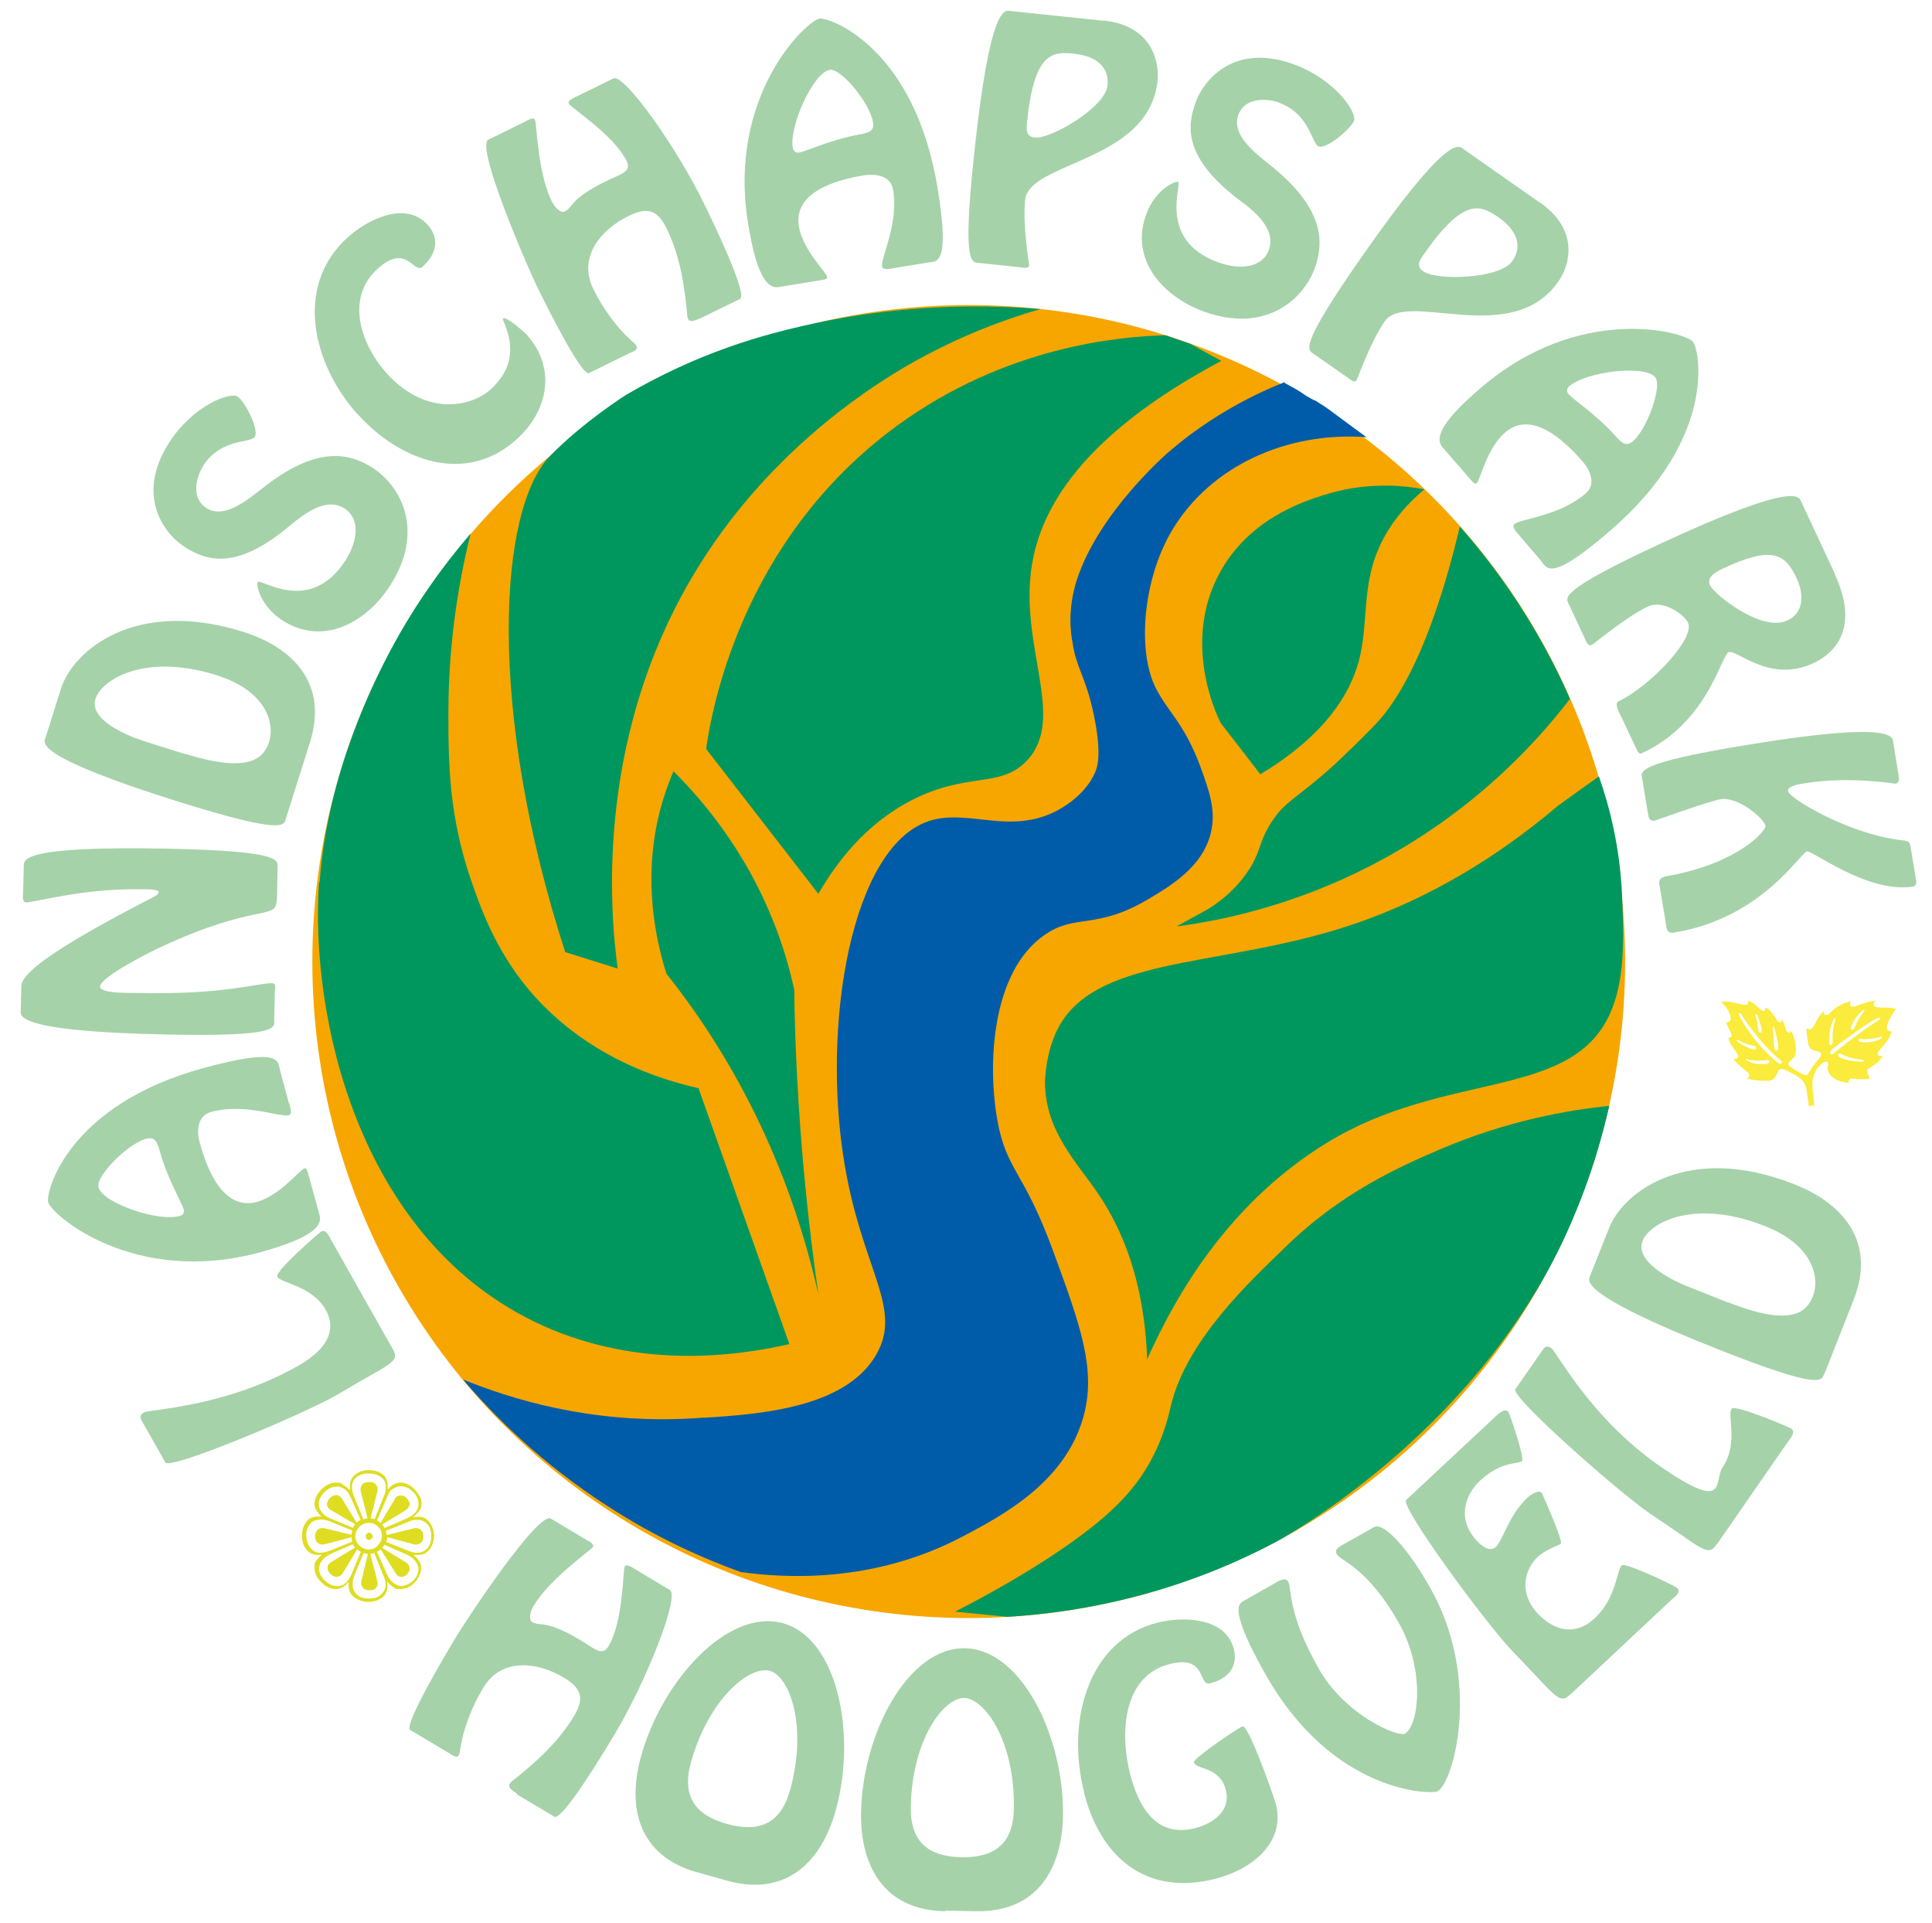 <?xml version="1.0" encoding="UTF-8"?>
<svg xmlns="http://www.w3.org/2000/svg" id="Laag_1" version="1.1" viewBox="0 0 633.4 630.4">
  <defs>
    <style>
      .st0 {
        fill: #a6d2a9;
      }

      .st1 {
        fill: #1d1d1b;
      }

      .st2 {
        fill: #dedd21;
      }

      .st3 {
        fill: #faeb3c;
      }

      .st4 {
        fill: #005ca9;
      }

      .st5 {
        fill: #00975f;
      }

      .st6 {
        fill: #f7a600;
      }
    </style>
  </defs>
  <circle class="st6" cx="317.6" cy="315.2" r="215.2"></circle>
  <path class="st4" d="M421.1,125.5c3.6,1.9,5.3,3,6.2,3.6.2.2,1.1.8,2.4,1.5.6.3,1.1.6,1.5.7.7.4,1.6,1,2.8,1.8,1.2.8,2.1,1.5,2.1,1.5,0,0-1-.7-2.9-2.2,0,0,14.3,10.6,14.8,10.9-26.5-1.9-51.2,9.7-63.6,30.3-9.7,16.1-11.6,39.5-5.6,51.7,3.9,7.9,9.5,11.8,14.7,25.9,3,8.2,5.2,14.4,3.5,21.7-2.6,11-12.7,17.2-20.3,21.7-17.4,10.4-24,4.7-34.3,11.9-17.4,12.2-18.7,42.4-15.4,60.8,3,16.5,8.5,16.2,18.2,42.6,9,24.6,14.5,39.3,9.8,55.2-6.2,21-26.4,31.7-39.1,38.4-29.5,15.7-58.8,13.8-73.1,11.8-12.4-4.5-27.6-11.2-43.6-21.6-21.6-13.9-37.1-29.4-47.4-41.5,15.5,6.3,41.5,14.5,74,12.8,20.9-1.1,51-2.7,61.5-21,8.8-15.4-4.7-27.7-10.5-62.9-7.5-45.8,2.4-103,27.3-111.8,13.5-4.8,28.2,5.6,44.7-4.9,7.6-4.8,10-10.5,10.5-11.9.5-1.4,1.9-5.7-.7-18.2-2.7-12.8-5.7-15-7-23.8,0,0,0,0,0,0-1.7-9.1.3-16.9,1.4-20.3,7.2-22.4,30.2-42.1,30.2-42.1,7.7-6.6,20.2-15.8,38.1-22.9Z"></path>
  <path class="st5" d="M313.1,528.3c6.3-3.2,35.5-18.3,51.7-33.6,5.1-4.8,7.9-8.7,9.3-10.7,7-10.3,9-20,9.8-23.3,5.2-21.7,26.7-41.4,37.3-51.7,18.4-18.1,37.8-26.6,50.8-32.2,22.2-9.5,42-12.9,55.6-14.3-1.2,5.3-2.7,10.9-4.5,16.8-3,9.6-6.4,18.1-9.8,25.6-30.5,66.4-95.1,100.6-95.1,100.6-34.3,18.2-66.6,23.2-87.9,24.5-5.7-.6-11.5-1.1-17.2-1.7Z"></path>
  <path class="st5" d="M376,445.8c10.2-23,27.9-52.2,59.2-71.3,38.5-23.5,79.1-13.9,92.3-41.5,5.5-11.5,4.8-26.1,4.3-39.2-.7-16.7-4.4-30.2-7.6-39.3-4.5,3.2-9,6.4-13.4,9.6-28.2,23.9-53.9,34.9-72.2,40.5-41,12.6-80.1,9.1-92,33-3.9,7.9-4,16.8-4,17.3.1,16,10.5,26.1,17.7,36.8,7.3,10.9,14.9,27.8,15.8,54.1Z"></path>
  <path class="st5" d="M395.5,298.3c-3.3,1.8-6.5,3.6-9.8,5.4,15.8-2.1,38.8-7.1,63.8-20,33.5-17.3,54.4-40.5,65.2-54.6-3.6-8.3-8.3-17.5-14.3-27.2-7.3-11.8-14.9-21.5-21.8-29.3-4.7,19.8-13.7,50.7-28.2,65.4-9.1,9.3-14.4,14-14.4,14-11.5,10.1-14.5,10.6-18.9,17.1-4.8,7.2-3.4,10.2-8.6,17.4-4.3,6-9.4,9.7-13.1,11.9Z"></path>
  <path class="st5" d="M400.2,237c4.3,5.6,8.7,11.2,13,16.8,21.9-13.2,29.4-26.8,32.2-36.8,3.9-14.2,0-27.6,9.8-43.3,4-6.4,8.7-10.7,11.8-13.3h0c-6.5-1.2-19-2.7-33.4,2-6.6,2.1-24.4,7.9-33.9,25.7-12.1,22.6-.9,46.2.5,48.9Z"></path>
  <path class="st5" d="M390,112.6c3.5,1.9,6.9,3.8,10.4,5.7-46.2,24.6-59.2,48.8-62.1,67-4.3,26.8,11.7,50.5-1.9,64.3-8.6,8.8-19.2,3.4-37.3,12.6-15.5,7.9-25,20.8-30.8,30.8-12.3-15.8-24.5-31.7-36.8-47.5,1.6-11.4,11-68.1,62.4-105.8,35.9-26.3,73.3-29.4,88.2-29.8l7.8,2.7Z"></path>
  <path class="st5" d="M341.1,101.3c-11.4,3.3-26.7,8.8-43.4,18.4-9.5,5.5-41.6,24.9-65.8,61.5-38,57.3-31.7,119-29.4,136.3-5.7-1.8-11.5-3.6-17.2-5.4-25.8-79.7-21.9-145.2-5-162.6,10.9-11.2,25-20.1,25-20.1,23.9-13.9,44.4-19.7,61.7-23.4,17.1-3.7,42.6-7.2,74-4.7Z"></path>
  <path class="st5" d="M140.6,153.6"></path>
  <path class="st5" d="M104.8,289.2c2.5-36.1,18.4-66.8,23-75.6,8.5-16,18-28.8,26.5-38.7-6,24.1-7.3,44.6-7.3,59.3,0,16.5.3,33.7,7.5,54.5,3.1,8.9,7.7,22.2,18.6,35.4,18.7,22.4,43.8,29.9,55.9,32.6,9.9,28,19.9,55.9,29.8,83.9-19.2,4.4-51.8,8.2-83.9-7.5-57.8-28.3-73.3-100.2-70.3-144Z"></path>
  <path class="st5" d="M179.8,308.8"></path>
  <path class="st5" d="M129.5,253.3"></path>
  <path class="st5" d="M218.5,319.2c-3.6-11.4-7.7-30.6-2.4-52.4,1.3-5.2,2.9-9.8,4.7-14,10.2,10.2,23.5,26.2,32.6,48.9,3.3,8.1,5.5,15.9,7,22.8.1,9.1.4,18.4.9,28,1.3,25.4,3.8,49.4,7,71.8-5.1-22.7-14.5-51.3-32.6-80.6-5.6-9.1-11.4-17.2-17.2-24.5Z"></path>
  <path class="st5" d="M507,417.4"></path>
  <path class="st5" d="M348.7,528.1c-.7-2-1.3-3.9-2-5.9"></path>
  <g>
    <path class="st0" d="M128.7,442.1c2.8,4.5-1,4.8-18.5,15.3-11.7,6.6-54.6,24.6-56,22l-7.8-13.8c-.3-.6-.8-1.8.8-2.6,1.9-1.1,26.3-1.6,50.4-15.2,12-6.8,11.9-13.6,9.2-18.4-4.5-8-14.7-8.7-15.9-10.9-.9-1.7,13.9-14.6,14.4-14.8,1.7-1,2.8,2,3.4,3l20,35.4Z"></path>
    <path class="st0" d="M94.8,361.6c.2.9,1.3,3.6-.2,4-2.7.7-14.4-4.1-25.4-1.1-4.3,1.2-4.9,5.8-3.7,10.1,2.4,8.8,7.7,22.3,18.7,19.4,7.6-2.1,14.1-10.6,15.6-11,.6-.2.8.4,1.2,1.6l3.8,13.8c1.3,4.9-7,8.6-19.5,12.1-41.3,11.2-68.3-12.2-69.5-16.4-.9-3.2,6.2-31.8,50.9-44,25.8-7,24.3-2.2,25.1.7l2.9,10.8ZM58.9,398.6c1.2-.3,1.6-1.2,1.3-2.3-.5-1.7-5.5-10.4-7.8-18.9-.9-3.4-1.8-4.8-4.5-4.1-6,1.6-16.6,12.2-15.6,15.9,1.4,5.2,19.6,11.4,26.6,9.4Z"></path>
    <path class="st0" d="M90.7,295c-.1,6.9-6.2.6-38.1,15.5-2.7,1.2-19.7,9.7-19.8,12.9,0,2.5,10.9,2,12.9,2.1,28.2.6,38.5-3.3,43.6-3.2,1.3,0,.9,1.9.8,2.8l-.2,9.3c0,2.5,1.8,5.5-35.7,4.7-49.4-1-47.5-6.2-47.4-7.9l.2-7.9c0-3.8,8.2-11.2,43.2-29.2.5-.3,1.8-.8,1.8-1.7,0-1-4.3-.9-5.7-.9-18.7-.4-35.4,4.4-37.7,4.3-1.4,0-1.1-2.2-1-4.1l.2-7.6c0-2.2-1.7-6.9,47.7-5.9,37.5.8,35.5,3.8,35.5,6.3l-.2,10.5Z"></path>
    <path class="st0" d="M93.8,268.1c-.7,2.4.2,5.8-35.6-5.4-47.1-14.8-43.9-19.2-43.3-20.8l5.1-16.2c3.8-12.1,23.9-29.8,59.7-18.6,16.5,5.2,28,17.1,21.9,36.3l-7.8,24.7ZM60.7,247.1c21.5,6.7,25.9,1.2,27.6-4.1,1.6-5.2-.2-16.3-17.4-21.7-23.6-7.4-37.7,1.6-39.6,7.8-2.1,6.7,9.8,11.9,15.8,13.8l13.6,4.3Z"></path>
    <path class="st0" d="M66.8,152.4c-2.7,4.2-4.1,10.9.8,14.1,6,3.9,13.8-2.9,18.4-6.4,17.3-13.8,28.1-11.9,36.1-6.8,9.7,6.3,17.2,21.1,5.7,38.8-7.7,11.9-21.9,19.9-35.3,11.2-7.1-4.6-8.6-11.6-8-12.5.9-1.4,17,11,28.7-7,4.1-6.4,5-13.7-.2-17.1-6.1-4-13.5,1.9-18.2,5.8-17.6,14.7-27.2,11.3-34.4,6.7-7-4.6-15.9-17.1-4.9-34.2,7.9-12.2,20-16.6,22.4-15,2.3,1.5,7.2,10.8,5.6,13.2-1.4,2.1-11,.5-16.7,9.2Z"></path>
    <path class="st0" d="M117.3,135.9c-14.5-16.1-21.3-41.9-3.2-58.2,6.5-5.8,18.9-12,26.1-4,3.9,4.3,3.1,9.4-1.6,13.7-3,2.7-5.2-7.9-14.7.6-10.9,9.8-5.5,25,2.8,34.3,12.8,14.2,27.6,11.2,34.1,5.4,12.1-10.9,3.4-22.7,4.1-23.3,1-.9,7,4.5,7.7,5.2,9.9,11,7.2,25-3.2,34.4-16.9,15.2-38.5,6.9-52-8.1Z"></path>
    <path class="st0" d="M229.6,104.3c-.9.4-3.3,1.7-4,.3-.2-.4-.3-.9-.3-1.4-.9-9.8-2.4-19.5-6.8-28.4-3-6.1-6.4-7-12.4-4-9.1,4.4-16.7,13.5-11.6,23.9,3.2,6.5,7.8,12.9,13.2,17.6.4.3.8.8,1,1.2.6,1.3-1.7,2-2.4,2.3l-13.2,6.5c-2.5,1.2-15.2-24.6-17.1-28.5-3.2-6.6-20.2-45.9-15.9-48l12.2-6c.5-.3,2.6-1.6,3.1-.5.6,1.2.8,17.2,5.5,26.7,1.1,2.2,3,4,4.3,3.3,2.8-1.4,1.5-4.1,13.7-10,4.4-2.2,8.4-2.9,6.5-6.6-4.2-8.5-18.4-17.5-18.9-18.7-.6-1.2,2.3-2.2,2.8-2.5l11.8-5.8c3.4-1.7,20.5,22.1,29.8,41.2,2.1,4.3,14.5,29.7,11.7,31.1l-12.9,6.3Z"></path>
    <path class="st0" d="M293.1,87.9c-.9.1-3.7.9-3.9-.6-.5-2.8,5.5-13.9,3.6-25.1-.7-4.4-5.3-5.4-9.7-4.7-9,1.5-23,5.4-21.2,16.7,1.3,7.8,9.1,15.1,9.3,16.6,0,.6-.5.8-1.8,1l-14.1,2.3c-5,.8-7.9-7.8-10-20.6-7-42.2,19.1-66.7,23.4-67.4,3.3-.5,31,9.4,38.6,55.1,4.4,26.3-.3,24.4-3.3,24.9l-11.1,1.8ZM259.9,48.4c.2,1.2,1,1.8,2.2,1.6,1.8-.3,10.9-4.4,19.6-5.9,3.5-.6,5-1.3,4.5-4.1-1-6.1-10.4-17.7-14.2-17.1-5.3.9-13.3,18.3-12.1,25.5Z"></path>
    <path class="st0" d="M361.7,6.7c16.3,1.7,18.4,13.9,17.8,19.8-2.8,26.7-42.1,26.4-43.4,39-.9,8.4,1.3,20.9,1.3,21.5-.1,1.2-2.4.7-3.1.6l-13.2-1.4c-2.5-.3-5.7,1.3-1.7-36,5.2-49.1,10.1-46.8,11.8-46.6l30.5,3.2ZM363.1,28c.7-6.9-5-9.8-11-10.4-7.2-.8-13.1-.3-15.4,22.6-.2,2.4-.3,4.6,2.6,4.9,5.2.5,23.1-9.9,23.8-17.1Z"></path>
    <path class="st0" d="M419.6,33.7c-4.7-1.7-11.6-1.6-13.6,3.9-2.5,6.8,5.9,12.8,10.4,16.5,17.3,13.8,17.9,24.7,14.7,33.7-4,10.9-16.7,21.5-36.5,14.3-13.3-4.9-24.3-16.9-18.8-31.9,2.9-8,9.4-10.9,10.4-10.6,1.6.6-7,19.1,13.2,26.4,7.1,2.6,14.5,1.8,16.6-4.1,2.5-6.9-4.9-12.8-9.8-16.4-18.2-13.9-17.1-24-14.2-32,2.9-7.9,13.1-19.4,32.2-12.4,13.6,5,20.7,15.7,19.7,18.5-1,2.6-9,9.4-11.6,8.4-2.3-.9-2.9-10.6-12.7-14.2Z"></path>
    <path class="st0" d="M504.9,66.4c13.4,9.4,9.4,21.1,6,25.9-15.4,22-49.6,2.7-56.9,13-4.8,6.9-8.9,18.9-9.3,19.4-.7,1-2.4-.6-3-1l-10.9-7.6c-2-1.4-5.6-1.6,15.9-32.3,28.3-40.5,31.6-36,33-35l25.1,17.6ZM495.8,85.6c4-5.7.4-11-4.6-14.4-5.9-4.1-11.4-6.6-24.5,12.3-1.4,2-2.5,3.9,0,5.5,4.3,3,25,2.5,29.1-3.4Z"></path>
    <path class="st0" d="M498.1,175.5c-.6-.7-2.7-2.7-1.6-3.7,2.1-1.8,14.7-2.6,23.3-10,3.4-2.9,1.9-7.3-1.1-10.7-6-6.9-16.7-16.8-25.3-9.3-6,5.2-8.1,15.6-9.3,16.6-.5.4-.9,0-1.8-1l-9.4-10.8c-3.3-3.9,2.5-10.8,12.4-19.3,32.4-28,66.8-18.6,69.7-15.3,2.2,2.5,8.2,31.4-26.8,61.7-20.2,17.5-21,12.5-22.9,10.2l-7.3-8.5ZM514.5,126.6c-.9.8-1,1.8-.2,2.7,1.2,1.4,9.5,7,15.3,13.6,2.3,2.6,3.7,3.5,5.8,1.7,4.7-4.1,9.7-18.2,7.2-21-3.5-4.1-22.6-1.8-28.1,3Z"></path>
    <path class="st0" d="M601.6,188.4c7.8,16.9.6,25.4-7.1,29-14.5,6.7-25.3-4.8-27.8-3.6-2.5,1.2-6.8,23-28.2,33-1,.5-1.3.2-2.2-1.7l-4.8-10.2c-.8-1.6-2.3-4.3-.9-5,10.2-4.8,25.3-20.6,22.8-25.8-1.3-2.7-8.1-7.6-13.1-5.3-6.9,3.2-17.8,12.3-18.4,12.6-1.5.7-2.1-1.8-2.6-2.7l-4.9-10.5c-1.1-2.3-4-4.2,30-20,44.8-20.8,45.4-15.3,46.1-13.8l11.2,24ZM586,203.4c5.7-2.7,5.3-9,3-13.9-3.8-8.3-8.5-10.5-24.2-3.1-1.9.9-5.5,2.7-4.2,5.4,1.4,3.1,17,15.5,25.3,11.6Z"></path>
    <path class="st0" d="M627.9,287.2c.2,1,.9,3.1-.7,3.4-14.7,2.4-32.9-11.8-34.8-11.5-2.2.4-14.7,21.9-43.6,26.6-2.7.4-2.4-1.7-2.8-3.9l-2-12c-.4-2.5,2.5-2.6,3.6-2.8,22.3-4.2,31.4-14.6,31.2-16.3-.4-2.4-9.1-9.7-14.7-8.7-3.9.6-21,6.9-21.7,7-1.2.2-1.8-.5-2-1.6l-2-12c-.4-2.5-2.8-5.1,34.2-11.2,48.7-8,47.8-2.6,48.1-.9l1.6,10c.2,1.3.8,3.3-1,3.6,0,0-15-2.5-29.2-.2-1.1.2-6.3.7-5.9,2.7.4,2.2,19.7,14,37.1,16,2.3.3,2.7.2,3.1,2.4l1.6,9.5Z"></path>
  </g>
  <path class="st1" d="M317.6,314.7v-.4.8-.4Z"></path>
  <g>
    <path class="st0" d="M169.5,587.9c-.9-.5-3.2-1.8-2.4-3.2.3-.4.6-.8,1-1,7.7-6.1,15-12.7,20.1-21.2,3.5-5.8,2.4-9.2-3.4-12.6-8.7-5.2-20.4-6.6-26.4,3.4-3.7,6.2-6.6,13.5-7.6,20.6,0,.4-.2,1.1-.4,1.5-.7,1.2-2.6-.4-3.3-.8l-12.6-7.5c-2.4-1.4,12.4-26.2,14.6-29.8,3.7-6.3,27.4-42,31.5-39.5l11.7,7c.5.3,2.7,1.3,2.1,2.3-.7,1.1-13.9,10.1-19.4,19.2-1.3,2.1-1.7,4.7-.5,5.4,2.7,1.6,4.2-1,15.9,6,4.2,2.5,7,5.5,9.1,1.9,4.9-8.2,4.7-24.9,5.3-26.1.7-1.1,3.1.7,3.6,1l11.2,6.7c3.3,1.9-7.3,29.2-18.2,47.5-2.5,4.1-17,28.4-19.7,26.8l-12.4-7.4Z"></path>
    <path class="st0" d="M228.7,613.8c-19.5-5.4-23.2-21.5-18.5-38.2,6.9-24.8,28.5-48.5,46.5-43.5,18,5,24.2,36.5,17.3,61.3-4.6,16.7-16.1,28.5-35.6,23.1l-9.6-2.7ZM259,586.9c5.9-21.3-.2-37.4-6.6-39.2-6.5-1.8-20,8.9-25.9,30.1-3.1,11.3,1.7,17.3,11.9,20.1s17.5.2,20.6-11.1Z"></path>
    <path class="st0" d="M309.9,626.5c-20.2-.3-27.9-15-27.6-32.3.4-25.7,15.3-54.2,34-53.9,18.7.3,32.6,29.2,32.2,54.9-.3,17.3-8.4,31.7-28.6,31.3l-10-.2ZM332.4,592.9c.4-22.1-9.6-36.2-16.3-36.3-6.7-.1-17.1,13.6-17.5,35.7-.2,11.7,6,16.3,16.6,16.5,10.6.2,17-4.2,17.2-15.9Z"></path>
    <path class="st0" d="M355.4,587.4c-5.8-22.9,1-49.6,24.1-55.5,8.4-2.1,22.3-1.8,25,8.6,1.4,5.6-1.6,9.8-7.8,11.3-4,1-.9-9.5-13.3-6.3-15.3,3.9-16.3,22.6-12.9,36,2.7,10.6,8.5,21,21.2,17.8,6-1.5,11.9-5.7,10.2-12.5-2-7.9-9.8-6.6-10.5-9.1-.3-1.3,14.8-11.5,16-11.8,1.9-.5,10.1,22.6,10.9,25.5,3.2,12.7-8,21.5-20,24.5-22.5,5.7-37.6-7-43-28.6Z"></path>
    <path class="st0" d="M450.9,500.5c2-1.1,9,4.1,18,20,17,30,7.7,63.8,2.4,66.7-1.7,1-34.2,1.1-56.5-38.5-11.7-20.7-8.8-22.9-7.3-23.8l9.9-5.6c1-.6,3.9-2.6,4.9-.9,1.3,2.3-.4,10.1,10,28.5,8.8,15.6,26.2,22.6,28.3,21.4,4.5-2.6,6.8-20.7-2-36.3-10.4-18.4-19.1-20.3-20.4-22.6-.9-1.7,1.5-2.7,2.5-3.3l10.1-5.7Z"></path>
    <path class="st0" d="M514.8,555.4c-3.7,3.8-5,.1-19.2-14.4-9.2-9.8-36.7-47.3-34.6-49.3l28.8-26.9c.9-.8,3.3-3.5,4.7-2,.5.6,5.4,15.2,4.5,16.1-1.2,1.2-6.6-.2-13.8,6.5-5,4.7-7.6,12.7-1,19.7,1.4,1.5,4.2,3.9,6.2,2,2.3-2.2,4.3-10.5,10.4-16.2.9-.8,3.6-2.8,4.7-1.5,0,0,7.1,15.8,6.2,16.6-.7.7-4.9,1.8-7.7,4.5-3.7,3.5-6.6,11.2.2,18.5,5.5,5.8,12.5,7.2,18.6,1.5,7.2-6.8,7.2-15.8,8.9-17.4,1.1-1,17.5,6.7,18.2,7.5,1.3,1.4-.8,2.8-1.7,3.6l-33.5,31.4Z"></path>
    <path class="st0" d="M562.8,506.2c-2.9,4.5-4.8,1.2-21.8-10-11-7.6-45.9-38.5-44.2-40.8l9.1-13.1c.4-.6,1.2-1.4,2.7-.4,1.8,1.3,12.9,23,35.6,38.7s17.5,4.8,20.6.3c5.2-7.6,1.4-17,2.9-19.1,1.1-1.6,19.2,6.2,19.6,6.5,1.6,1.1-.5,3.4-1.2,4.4l-23.2,33.5Z"></path>
    <path class="st0" d="M598.1,450.2c-.9,2.3-.3,5.8-35.1-8-45.9-18.2-42.3-22.4-41.7-24l6.3-15.8c4.7-11.8,26-28,60.9-14.1,16.1,6.4,26.6,19.1,19.2,37.8l-9.5,24.1ZM566.6,426.9c20.9,8.3,25.8,3.1,27.8-2.1,2-5,1-16.3-15.8-22.9-23-9.1-37.7-1.2-40.1,4.9-2.6,6.5,8.9,12.6,14.8,14.9l13.3,5.3Z"></path>
  </g>
  <path class="st2" d="M114.7,488.4c0-1.4,0-2.5.4-3.3.3-.8,1-1.5,2-2.2,1-.6,2.3-1,3.8-1s2.8.3,3.8.9,1.7,1.3,2,2.2c.3.8.5,1.9.4,3.3,1.3-1.6,2.7-2.3,4.3-2.3s3.2.8,4.6,2.3c1.4,1.5,2.2,3,2.2,4.4s-.2,1.8-.7,2.5-1.1,1.4-2.1,2.1c.7,0,1.3-.1,1.8-.1,1.6,0,2.8.6,3.7,1.9.9,1.3,1.4,2.7,1.4,4.3s-.5,3.2-1.5,4.5-2.2,1.8-3.6,1.8-1,0-1.7,0c1.8,1.4,2.6,2.8,2.6,4.2s-.7,3.3-2.1,4.8c-1.4,1.5-3,2.2-5,2.2s-1.3-.2-2-.6c-.7-.4-1.4-1.1-2.1-1.9,0,.7.1,1.2.1,1.6,0,1.6-.6,2.9-1.9,3.8-1.3.9-2.7,1.3-4.3,1.3s-3.2-.5-4.5-1.4-2-2.2-2-3.9,0-.8.1-1.3c-.7.8-1.4,1.4-2.1,1.8s-1.5.6-2.3.6c-1.6,0-3.1-.7-4.6-2.2-1.5-1.5-2.3-3-2.3-4.8s.2-1.7.6-2.3c.4-.6,1-1.3,1.8-1.9-.4,0-.8,0-1.1,0-1.7,0-3-.6-3.9-1.7s-1.5-2.6-1.5-4.5.3-2.6.8-3.6,1.1-1.8,1.9-2.2c.7-.4,1.6-.6,2.8-.6s.5,0,.9,0c-1.5-1.4-2.3-2.7-2.3-4.1s.7-3.2,2.2-4.7c1.5-1.5,3.1-2.3,4.9-2.3s1.4.2,2.1.6c.7.4,1.5.9,2.2,1.7ZM115.5,505.3l-.3-1.4-7.5,2c-.9.2-1.6.4-2.1.4s-1.3-.3-1.7-.8c-.4-.5-.6-1.2-.6-1.9s.2-1.5.7-2,1-.7,1.7-.7.5,0,.8.1l8.7,2.1.3-1.4-7.4-3c-1-.4-1.9-.6-2.6-.6-1.8,0-3.1.5-3.9,1.5s-1.2,2.2-1.2,3.6.4,3,1.3,4.1c.9,1.1,1.9,1.7,3.1,1.7s2.4-.3,3.9-.9l6.9-2.8ZM115.7,506.2l-6.9,3c-1.3.6-2.4,1.3-3.1,2.2-.7.9-1.1,1.8-1.1,2.8,0,1.4.6,2.7,1.9,3.9,1.3,1.2,2.6,1.8,4,1.8s2-.3,2.7-.9c.8-.6,1.4-1.5,1.9-2.6l3.2-7.7-1.2-.8-4.5,7.4c-.4.7-.8,1.1-1.2,1.3s-.7.3-1.1.3c-.6,0-1.3-.3-1.9-.9-.6-.6-1-1.3-1-1.9s0-.8.2-1.1c.2-.4.6-.7,1.2-1.1l7.6-4.6-.8-1.1ZM118.3,498.4l-3.4-7.7c-.5-1.2-1.2-2.1-2-2.6-.8-.5-1.6-.8-2.3-.8-1.6,0-3,.6-4.2,1.8s-1.9,2.5-1.9,4,1.2,3.6,3.5,4.5l7.7,3.2.7-1.2-7.6-4.4c-.7-.4-1.1-.8-1.3-1.1-.2-.3-.3-.7-.3-1.1s.3-1.3.9-1.9,1.3-1,2.1-1,.9.2,1.3.5.8.9,1.3,1.8l4.1,6.7,1.1-.8ZM122.8,498l3.2-7.9c.4-.9.5-1.7.5-2.5,0-1.5-.5-2.7-1.6-3.4-1-.8-2.4-1.2-4-1.2s-3,.4-4,1.2c-1,.8-1.5,1.9-1.5,3.2s.2,1.8.5,2.7l3.2,7.9,1.4-.3-2.1-8.3c-.1-.5-.2-.9-.2-1.2,0-.6.2-1.1.6-1.6.4-.5,1.2-.8,2.3-.8s1.5.2,2,.7.7,1,.7,1.6,0,.8-.2,1.3l-2.1,8.3,1.4.3ZM119.2,509.1l-3,7.3c-.4,1-.6,2-.6,2.8,0,1.5.5,2.6,1.4,3.5.9.9,2.3,1.3,4,1.3s2.9-.4,3.9-1.3c1-.9,1.5-1.9,1.5-3.2s-.2-1.7-.5-2.5l-3.2-7.9-1.3.3,2.2,8.4c.1.5.2.9.2,1.1,0,.6-.2,1.2-.6,1.7-.4.5-1.1.7-2.1.7s-1.7-.3-2.1-.8c-.4-.5-.6-1-.6-1.6s0-.6.2-1.2l2-8.3-1.3-.3ZM121.1,499.2c-1.3,0-2.4.4-3.3,1.3-.8.9-1.3,1.9-1.3,3s.4,2.3,1.3,3.1c.9.9,1.9,1.3,3.1,1.3s2.2-.4,3-1.3,1.3-1.9,1.3-3.1-.4-2.3-1.3-3.1c-.8-.8-1.8-1.2-2.9-1.2ZM121,502.4c.3,0,.6.1.8.4s.4.5.4.8-.1.6-.4.8-.5.4-.8.4-.6-.1-.8-.4c-.2-.2-.3-.5-.3-.8s.1-.6.3-.8c.2-.2.5-.4.8-.4ZM126.1,500.9l6.9-3c2.8-1.2,4.2-2.8,4.2-4.7s-.6-3-1.8-4.2c-1.2-1.2-2.5-1.8-3.9-1.8s-1.3.2-2,.5c-.7.3-1.1.6-1.4.9s-.6.8-.9,1.5l-3.6,8.3,1.2.8,4.7-7.9c.3-.5.6-.8.9-.9s.7-.2,1-.2c.8,0,1.5.3,2,1,.6.6.9,1.3.9,1.8,0,.9-.7,1.7-2,2.5l-7,4.2.8,1.2ZM126.1,506.3l-.8,1.1,7.4,4.5c.7.4,1.1.8,1.3,1.2.2.4.3.8.3,1.1,0,.6-.3,1.2-.8,1.8-.6.6-1.2.9-1.9.9s-1.3-.3-1.7-.9l-5.1-8.1-1.2.8,3.1,7c.6,1.3,1.3,2.4,2.2,3.1.9.7,1.8,1.1,2.7,1.1s2.6-.6,3.8-1.7c1.2-1.2,1.8-2.5,1.8-3.9s-1.2-3.5-3.6-4.6l-7.5-3.3ZM126.5,505.4l7.5,3c1,.4,1.8.6,2.6.6,1.5,0,2.7-.5,3.5-1.5.9-1,1.3-2.3,1.3-3.9s-.4-3.1-1.3-4c-.9-.9-2-1.4-3.3-1.4s-1.9.2-2.8.6l-7.5,3,.3,1.4,8-2c.7-.2,1.2-.3,1.6-.3.6,0,1.2.2,1.7.7s.7,1.1.7,2-.2,1.5-.7,2c-.5.5-1,.7-1.6.7s-.9,0-1.6-.3l-7.9-2.1-.3,1.5Z"></path>
  <path class="st3" d="M607.1,353.5c-.3,0-.5,0-.7.3s-.3.4-.3.6,0,.3,0,.5c-1.9-.1-3.6-.6-4.9-1.5s-2-1.9-2-3.1,0-.7.2-1.1c0-.2,0-.4,0-.5,0-.4-.2-.7-.7-.7s-.8.2-1.2.5c-1,.7-1.8,1.7-2.4,2.9s-.9,2.6-.9,4,0,1.4.2,2.7.2,2.7.4,4.2l-1.8.3c0-.5-.1-1-.2-1.6s-.1-1.1-.2-1.4c-.2-1.9-.5-3.3-.8-4s-.8-1.4-1.5-2c-.6-.5-1.6-1.2-2.8-1.8-1.8-1-2.9-1.4-3.5-1.4s-.9.4-1.3,1.3c-.3.7-.6,1.2-.9,1.6s-.7.6-1.1.8-1,.2-1.6.2c-2,0-4.1-.2-6.5-.7.6-.3.9-.6.9-1.1s-.3-.9-.9-1.3c-1.2-.9-2-1.7-2.6-2.2s-1.2-1.2-1.8-2.1c.3.2.5.2.7.2s.5,0,.7-.3.3-.4.3-.6-.2-.7-.6-1.2c-1-1.5-1.7-2.4-2-2.9s-.5-1.1-.6-1.9c.7,0,1-.3,1-.8s-.3-1-.9-2.2c-.3-.5-.6-1.1-.9-2.1.5,0,.8-.1,1.1-.3s.4-.5.4-.9c0-.8-.3-1.7-.9-2.7s-1.4-2-2.3-2.8c.8,0,1.2-.1,1.2-.1,1.3,0,2.5.2,3.6.5,1.7.4,2.8.6,3.1.6.6,0,1-.2,1-.7s0-.4-.3-.7c.7.2,1.3.4,1.8.7s1.3,1,2.3,2c.5.4.9.7,1.2.7.5,0,.7-.4.7-1.2.9.4,1.7,1.2,2.4,2.2.6.8,1.1,1.5,1.4,2.1.3.4.6.6.9.6.4,0,.7-.3.7-1,.6,1.2,1.1,2.3,1.3,3.4.3.7.6,1,1,1s.6-.2.7-.6c1.1,2,1.6,4,1.6,6.1s-.6,2.7-1.7,3.6c-.6.5-.8.9-.8,1.1s.1.6.4.8,1,.7,2.1,1.4c1.6,1,2.6,1.5,3.1,1.5s.5,0,.7-.2.4-.5.7-1c1.2-1.9,2.2-3.3,3.1-4.2.4-.5.6-.9.6-1.3s0-.5-.3-.7-.5-.3-1-.4c-1-.2-1.7-.5-2.1-.9s-.7-1.1-.9-2.1-.3-2.5-.5-4.6c.4.3.8.4,1.1.4.5,0,1-.4,1.4-1.2.6-1.1,1.1-2,1.5-2.7s1-1.4,1.7-2.1c0,.9.3,1.3.9,1.3s.4,0,.6-.2.4-.3.7-.6c.9-.9,2-1.8,3.2-2.4s2.4-1.1,3.5-1.3c-.2.3-.3.6-.3.8,0,.7.3,1,1,1s.6,0,.9-.2c.7-.3,1.7-.6,3-1,1.1-.4,2.2-.6,3.5-.7-.4.4-.6.7-.6,1.1s.1.6.4.8c.4.2,1.5.3,3.4.3,1.3,0,2.5.2,3.5.4-1,1.4-1.7,2.6-2.2,3.6s-.8,1.9-.8,2.5,0,.7.3.9.4.4.7.4.4,0,.6-.2c-.3,1.6-1.2,3.1-2.5,4.6-1,1.1-1.6,1.8-1.8,2.1s-.3.5-.3.8c0,.6.4.8,1.1.8s.3,0,.5,0c-.6,1-1.3,1.8-2.1,2.4-.2.2-1,.7-2.2,1.5-.5.3-.7.7-.7,1s0,.6.2.9c.3.7.4,1.3.5,1.7-.9,0-1.8.1-2.6.1s-1.8,0-2.5-.2c-.7,0-1.1-.1-1.1-.1ZM569.6,340.8c-.1,0-.2,0-.2.2,0,.3.5.7,1.7,1.4.7.4,1.4.8,2.2,1.1s1.4.5,1.8.5.6-.2.6-.5-.3-.6-.8-.7c-.7-.1-1.5-.3-2.5-.7s-1.8-.7-2.4-1.1c-.2-.1-.4-.2-.5-.2ZM570.9,332.5c-.1-.2-.3-.4-.6-.4s-.2,0-.2.1-.1.2-.1.2c0,.2.4,1,1.2,2.3,2.9,4.9,6.4,9.2,10.6,12.8.7.6,1.1.9,1.3,1s.3.2.5.2.3,0,.4-.2.2-.2.2-.3c0-.2-.2-.4-.5-.7-1.2-1-2.3-1.9-3.2-2.9s-2-2-3.1-3.3-2.1-2.6-3.2-4-2.2-3-3.4-4.9ZM579.4,347.5c-1,.1-2.1.2-3.2.2s-2.4-.2-3.3-.5c-.1,0-.2-.1-.3-.1-.1,0-.2,0-.2.2s0,.2.3.3c1.2.8,2.7,1.2,4.7,1.2s1.7,0,2.1-.2.6-.3.6-.5c0-.4-.2-.6-.6-.6ZM575.5,332.8c0,.2.1.4.2.7s.1.5.2.8.1.6.2,1c.2,1.4.3,2.2.4,2.5,0,.5.2.7.6.7s.5-.2.5-.7-.3-1.6-.9-3.5c-.4-1.3-.7-1.9-.9-1.9s-.2.1-.2.3ZM581.4,336.5c-.1,0-.2,0-.2.3,0,0,0,0,0,.2,0,0,0,.2,0,.3.2,1.3.3,2.3.3,3.1,0,.6,0,1.5.2,2.7,0,.5.1.8.2,1s.3.3.5.3c.4,0,.6-.3.6-.8s0-1.2-.2-2-.3-1.7-.6-2.8c-.2-.8-.4-1.4-.5-1.8s-.3-.6-.4-.6ZM601.8,334.3c0,0,0-.2,0-.3s0-.2-.2-.2c-.2,0-.3.2-.5.5-.4.7-.8,1.6-1,2.8s-.4,2.4-.4,3.6,0,1.3.1,1.5.2.4.4.4c.4,0,.6-.3.6-.8v-.5c0-.3,0-.7,0-1.4,0-2,.3-3.9.9-5.6ZM600,345c0,.4.2.6.6.6s.4-.2.8-.5c2.5-2.1,5.5-4.4,9.1-7,1.8-1.3,3.4-2.4,4.6-3.2.5-.3.8-.5,1-.6.2-.2.3-.3.3-.4,0-.2-.1-.3-.4-.3s-1.3.5-2.9,1.5-3.6,2.3-5.7,3.9c-2.5,1.7-4.4,3.1-5.9,4.3-.6.5-1.1.9-1.2,1.1s-.3.4-.3.6ZM603.6,345.5c-.2-.1-.3-.2-.4-.2-.4,0-.6.2-.6.5s.1.4.3.6c.5.4,1.4.8,2.8,1.1s2.8.5,4.3.5,1-.1,1-.3-.2-.3-.6-.3c-1.4-.2-2.6-.4-3.7-.7s-2.1-.7-3.1-1.2ZM611.3,331.2c0-.1,0-.2-.2-.2-.2,0-.6.3-1.1.8s-1.1,1.1-1.6,1.9c-.4.6-.8,1.2-1.1,1.9s-.5,1.1-.5,1.4c0,.4.2.6.5.6s.5-.2.7-.7c.8-2,1.8-3.8,3-5.2.2-.3.3-.4.3-.5ZM612,340.7c-.6,0-1.2,0-1.8-.2-.2,0-.3,0-.4,0-.3,0-.5.2-.5.5,0,.5.8.7,2.4.7s3.6-.4,4.9-1.2c.3-.2.4-.4.4-.5s0-.2-.2-.2-.2,0-.4.1c-.7.2-1.4.4-2.2.5s-1.5.2-2.3.2Z"></path>
</svg>
